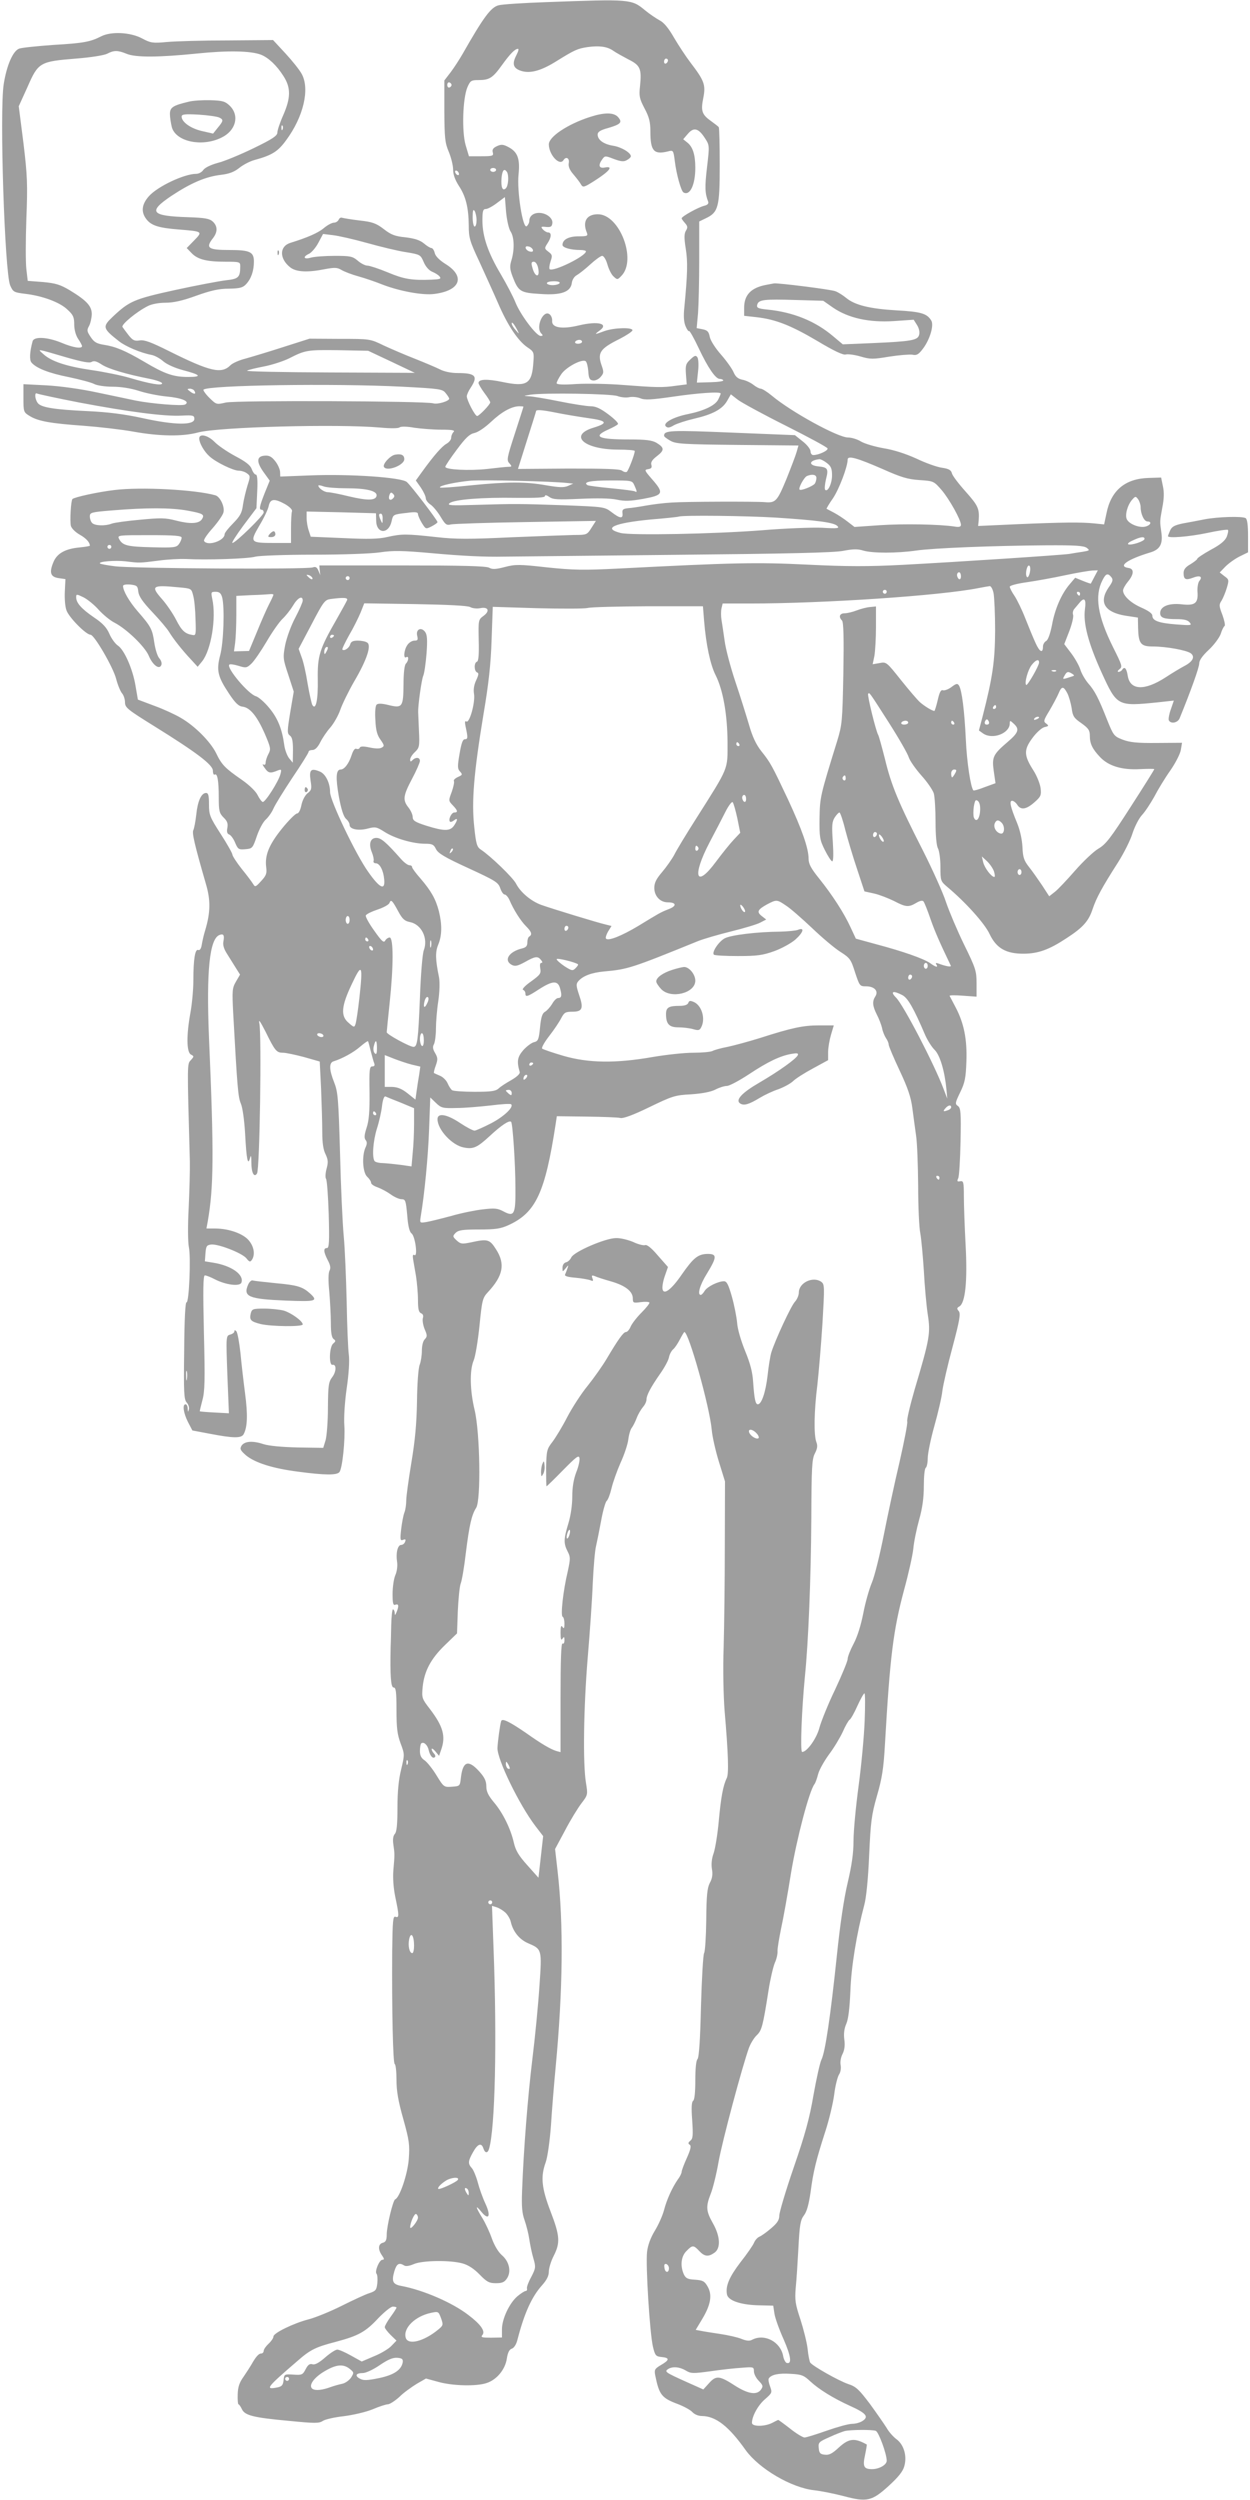 <?xml version="1.0" standalone="no"?>
<!DOCTYPE svg PUBLIC "-//W3C//DTD SVG 20010904//EN"
 "http://www.w3.org/TR/2001/REC-SVG-20010904/DTD/svg10.dtd">
<svg version="1.0" xmlns="http://www.w3.org/2000/svg"
 width="640pt" height="1280pt" viewBox="0 0 640 1280"
 preserveAspectRatio="xMidYMid meet">
<g transform="translate(0,1280) scale(0.1,-0.1)"
fill="#9e9e9e" stroke="none">
<path d="M2795 12789 c-115 -4 -224 -11 -242 -16 -40 -10 -78 -62 -185 -250
-15 -26 -42 -68 -60 -92 l-33 -43 0 -157 c1 -138 3 -162 23 -209 12 -29 22
-70 22 -91 0 -25 10 -52 29 -82 36 -54 50 -112 51 -203 0 -63 5 -81 54 -185
29 -64 73 -160 96 -213 49 -114 102 -193 150 -226 33 -22 35 -26 31 -75 -7
-113 -32 -129 -157 -103 -81 17 -124 15 -124 -5 0 -5 13 -28 30 -51 17 -22 30
-44 30 -48 0 -11 -57 -70 -67 -70 -11 0 -53 81 -53 101 0 8 9 28 20 44 39 59
25 75 -66 75 -34 0 -69 7 -92 19 -20 10 -77 34 -127 54 -49 19 -121 50 -160
68 -70 34 -70 34 -225 34 l-155 1 -135 -43 c-74 -24 -161 -50 -193 -59 -32 -8
-66 -23 -77 -34 -46 -46 -103 -33 -314 72 -94 47 -127 59 -151 55 -26 -4 -35
0 -56 26 -14 18 -28 37 -32 43 -7 12 72 78 130 107 19 10 56 17 90 17 41 0 87
10 158 36 76 27 116 36 167 36 55 1 71 5 87 22 27 28 41 69 41 117 0 49 -20
59 -125 59 -109 0 -124 10 -85 60 25 32 25 62 -1 86 -17 15 -40 19 -127 22
-189 6 -206 27 -86 108 101 67 177 100 257 109 41 5 67 15 93 36 20 16 55 34
78 40 88 24 119 43 161 101 89 120 122 262 80 339 -11 21 -49 68 -83 105 l-64
69 -231 -2 c-128 0 -268 -4 -312 -8 -74 -7 -84 -5 -129 19 -59 31 -157 36
-208 10 -55 -28 -89 -35 -245 -44 -83 -6 -162 -14 -175 -19 -32 -12 -64 -86
-79 -182 -22 -140 5 -963 33 -1030 15 -34 19 -36 74 -43 89 -10 180 -43 219
-81 30 -27 35 -39 35 -76 0 -27 8 -56 20 -74 11 -16 20 -33 20 -37 0 -15 -46
-8 -105 17 -73 30 -141 33 -148 8 -15 -54 -17 -96 -6 -109 24 -29 90 -55 192
-75 56 -12 114 -27 129 -35 15 -8 57 -14 95 -14 41 0 93 -8 133 -21 36 -12
100 -25 142 -29 79 -7 123 -26 96 -41 -15 -9 -173 4 -253 20 -27 6 -115 24
-195 41 -88 19 -191 33 -262 37 l-118 6 0 -72 c0 -70 1 -72 32 -91 44 -27 108
-38 277 -50 79 -6 193 -19 254 -30 133 -24 252 -26 332 -4 107 28 712 44 930
25 53 -5 95 -5 101 1 7 5 37 5 75 -2 35 -5 98 -10 139 -10 57 0 71 -3 62 -12
-7 -7 -12 -20 -12 -30 0 -9 -11 -23 -24 -30 -23 -13 -64 -59 -126 -145 l-31
-43 26 -37 c14 -21 25 -45 25 -54 0 -9 11 -24 25 -33 13 -9 36 -37 51 -62 24
-40 30 -45 53 -39 14 3 187 9 384 12 l358 6 -23 -36 c-22 -35 -24 -36 -88 -36
-36 -1 -182 -6 -325 -12 -209 -10 -284 -10 -380 1 -155 17 -178 17 -250 1 -45
-11 -101 -12 -227 -6 l-167 7 -10 31 c-6 16 -11 45 -11 64 l0 34 178 -4 177
-5 1 -38 c1 -68 64 -71 79 -3 8 35 7 35 78 43 44 6 57 4 57 -6 0 -7 9 -28 20
-46 20 -32 20 -32 50 -17 17 9 30 18 30 22 0 9 -134 185 -157 205 -26 24 -292
42 -493 34 l-155 -6 -1 25 c-1 13 -12 38 -25 54 -18 23 -31 30 -54 28 -42 -3
-43 -32 -5 -85 l31 -43 -26 -64 c-27 -69 -30 -85 -15 -85 6 0 10 -6 10 -14 0
-15 -144 -156 -160 -156 -6 0 20 40 56 89 l67 89 4 86 c3 58 0 86 -7 86 -6 0
-15 12 -21 28 -7 20 -30 38 -85 67 -41 22 -89 55 -106 73 -34 34 -78 44 -78
17 0 -23 25 -67 52 -91 32 -30 122 -74 151 -74 13 0 32 -6 42 -14 17 -12 17
-16 2 -62 -8 -27 -19 -71 -23 -99 -5 -41 -15 -58 -50 -94 -24 -24 -44 -49 -44
-56 0 -34 -88 -63 -105 -35 -4 6 16 35 44 66 27 31 52 67 55 80 8 29 -17 81
-41 88 -102 29 -381 44 -518 27 -84 -10 -203 -36 -214 -46 -8 -8 -14 -113 -8
-138 4 -13 23 -32 46 -45 32 -18 51 -39 51 -56 0 -2 -24 -6 -54 -9 -73 -7
-114 -31 -132 -74 -23 -54 -16 -77 26 -83 l35 -5 -3 -62 c-2 -34 1 -78 8 -97
11 -35 100 -126 124 -126 19 -1 116 -167 131 -227 8 -31 22 -64 30 -73 8 -9
15 -30 15 -46 0 -27 13 -37 148 -121 219 -136 302 -199 302 -229 0 -14 4 -23
9 -20 14 9 21 -31 21 -117 0 -69 3 -81 25 -103 19 -18 23 -31 19 -53 -4 -20
-1 -30 10 -34 8 -3 22 -22 30 -42 14 -33 18 -36 52 -33 36 3 38 5 59 67 12 35
32 73 46 85 13 12 31 37 39 56 8 19 52 90 97 158 46 68 83 127 83 133 0 5 9 9
20 9 13 0 27 14 40 40 11 22 34 56 52 76 17 20 40 60 50 89 10 29 42 95 72
147 64 109 89 184 66 198 -8 6 -30 10 -48 10 -25 0 -35 -5 -39 -19 -5 -19 -31
-36 -40 -27 -3 2 13 35 34 73 22 37 48 90 59 116 l19 48 260 -4 c169 -3 268
-8 282 -15 12 -7 35 -9 51 -6 42 9 52 -14 18 -39 -27 -20 -27 -21 -25 -125 2
-75 -1 -107 -9 -110 -16 -5 -15 -49 1 -55 9 -3 8 -12 -5 -40 -11 -23 -15 -48
-11 -70 7 -43 -23 -151 -39 -141 -8 5 -9 -3 -4 -27 12 -55 12 -64 -4 -64 -11
0 -18 -21 -27 -74 -11 -64 -11 -77 2 -91 14 -15 13 -18 -10 -28 -15 -7 -24
-16 -21 -21 3 -5 -2 -29 -11 -55 -17 -45 -17 -46 5 -69 26 -27 28 -37 8 -37
-15 0 -32 -37 -22 -47 3 -3 12 0 21 7 20 16 19 1 -1 -28 -20 -28 -50 -28 -140
0 -60 19 -71 27 -71 45 0 12 -10 34 -22 49 -30 38 -27 60 19 147 22 41 40 83
40 91 0 19 -21 21 -38 4 -9 -9 -12 -9 -12 3 0 9 11 26 24 38 23 22 25 29 21
110 -2 47 -4 91 -4 96 -1 32 17 164 26 185 6 14 13 66 17 115 5 70 3 95 -7
109 -20 28 -49 14 -41 -19 5 -21 3 -25 -14 -25 -12 0 -28 -10 -36 -22 -18 -25
-22 -73 -6 -63 14 9 13 -18 -2 -33 -7 -7 -12 -48 -12 -106 -1 -116 -6 -123
-76 -106 -36 9 -55 9 -62 2 -6 -6 -9 -39 -6 -79 2 -51 9 -77 26 -100 20 -29
21 -33 6 -41 -10 -6 -34 -5 -62 1 -32 7 -47 6 -50 -1 -2 -6 -9 -9 -17 -6 -8 4
-17 -8 -25 -33 -14 -43 -37 -73 -56 -73 -24 0 -26 -42 -9 -139 12 -65 24 -101
36 -113 11 -9 19 -23 19 -32 0 -22 46 -31 94 -18 38 10 45 8 86 -18 52 -33
144 -60 207 -60 36 0 44 -4 55 -27 11 -22 44 -42 166 -98 139 -64 153 -73 163
-102 6 -18 16 -33 23 -33 6 0 17 -12 24 -27 22 -52 58 -108 85 -135 29 -29 33
-43 17 -53 -6 -3 -10 -17 -10 -30 0 -19 -7 -26 -27 -31 -67 -16 -96 -61 -53
-84 17 -9 30 -6 67 14 53 30 66 32 83 11 8 -10 9 -15 1 -15 -6 0 -8 -11 -5
-28 5 -26 0 -33 -47 -67 -30 -21 -48 -40 -41 -43 6 -2 12 -10 12 -18 0 -21 10
-18 70 21 70 45 97 46 108 3 10 -36 7 -48 -11 -48 -7 0 -21 -13 -30 -30 -10
-16 -26 -34 -36 -40 -14 -7 -21 -27 -26 -80 -6 -63 -10 -71 -31 -76 -13 -3
-38 -22 -55 -41 -30 -35 -34 -57 -18 -112 2 -9 -14 -24 -43 -41 -25 -14 -55
-33 -65 -43 -16 -14 -39 -17 -124 -17 -57 0 -109 4 -114 8 -6 4 -16 19 -23 35
-6 15 -24 33 -39 39 -16 7 -30 13 -31 14 -2 2 2 19 9 38 11 31 11 40 -3 64
-12 20 -14 32 -6 46 5 10 10 45 10 78 0 33 5 97 12 142 7 48 8 97 4 121 -19
93 -20 131 -4 169 19 46 20 102 3 171 -16 62 -40 104 -94 167 -24 27 -43 53
-43 58 0 6 -6 10 -14 10 -8 0 -27 14 -43 32 -76 86 -102 108 -126 108 -31 0
-41 -31 -23 -74 7 -17 11 -37 9 -43 -3 -7 2 -13 11 -13 20 0 39 -36 43 -82 6
-59 -22 -47 -81 37 -64 89 -196 366 -196 409 0 46 -22 92 -51 105 -47 20 -57
10 -49 -45 7 -43 5 -50 -16 -66 -13 -11 -26 -36 -31 -61 -5 -25 -14 -42 -22
-42 -8 0 -43 -35 -77 -77 -67 -83 -89 -137 -81 -199 4 -31 0 -42 -26 -70 -28
-31 -31 -32 -41 -15 -6 10 -32 45 -59 78 -26 33 -47 66 -47 72 0 7 -27 55 -60
106 -56 87 -60 98 -60 152 0 44 -3 58 -15 58 -24 0 -43 -41 -50 -110 -4 -36
-11 -72 -15 -80 -8 -14 6 -74 64 -275 25 -84 24 -147 -4 -240 -7 -22 -14 -54
-17 -72 -3 -20 -10 -30 -18 -27 -16 7 -25 -46 -25 -156 0 -47 -7 -121 -15
-165 -21 -115 -20 -201 2 -214 17 -9 17 -10 0 -29 -19 -20 -19 -11 -5 -517 1
-44 -2 -152 -6 -240 -5 -90 -4 -177 1 -200 11 -52 1 -286 -12 -283 -6 2 -11
-86 -12 -246 -3 -216 -1 -252 13 -267 9 -10 14 -26 11 -36 -4 -14 -5 -14 -6 5
0 12 -5 22 -11 22 -17 0 -11 -44 12 -90 l23 -44 90 -17 c120 -23 162 -24 173
-1 19 36 21 99 7 206 -8 61 -19 156 -24 210 -6 54 -15 104 -21 110 -7 7 -10 7
-10 -1 0 -6 -10 -13 -21 -16 -22 -6 -22 -7 -15 -204 l8 -199 -74 4 c-40 2 -74
5 -75 6 -1 0 5 26 13 56 13 46 14 105 8 348 -5 220 -4 292 5 292 7 0 30 -9 51
-20 56 -29 128 -38 136 -17 15 40 -50 87 -144 102 l-43 7 3 41 c3 37 6 42 29
45 36 4 157 -43 180 -70 16 -20 20 -21 29 -8 17 26 11 67 -16 99 -29 35 -103
61 -172 61 l-45 0 7 38 c30 174 32 342 6 940 -14 342 3 506 54 525 20 8 26 -1
20 -32 -4 -19 2 -39 18 -64 12 -20 33 -52 45 -72 l22 -35 -21 -36 c-19 -33
-20 -44 -14 -162 21 -382 25 -429 39 -462 9 -20 18 -86 22 -155 7 -133 14
-165 25 -125 5 19 7 13 7 -23 0 -51 14 -79 29 -55 14 21 24 706 12 768 -5 25
3 13 32 -43 48 -98 56 -107 89 -107 14 0 62 -10 107 -22 l81 -23 7 -140 c3
-77 6 -176 6 -221 0 -55 5 -91 17 -114 13 -28 14 -41 5 -74 -6 -22 -7 -45 -3
-51 5 -5 11 -88 14 -182 4 -143 2 -173 -9 -173 -19 0 -18 -19 4 -62 14 -26 16
-41 9 -54 -6 -11 -7 -51 -1 -108 4 -50 8 -122 8 -161 0 -48 4 -73 14 -81 12
-8 11 -12 -2 -23 -20 -16 -23 -112 -4 -109 21 5 21 -34 -1 -63 -19 -25 -21
-43 -22 -156 0 -70 -6 -146 -12 -167 l-12 -39 -130 2 c-83 2 -147 8 -176 17
-57 19 -98 15 -113 -9 -9 -16 -5 -23 23 -48 46 -38 135 -67 267 -84 135 -18
199 -19 212 -2 15 19 30 164 25 239 -3 38 2 119 12 189 11 75 15 141 11 173
-4 28 -9 150 -11 271 -3 121 -9 272 -15 335 -6 63 -15 255 -19 425 -8 281 -11
315 -30 363 -26 65 -27 101 -3 108 45 14 103 46 136 75 20 17 38 30 40 28 2
-2 8 -25 14 -50 7 -26 14 -54 18 -63 4 -11 1 -16 -10 -16 -14 0 -16 -17 -14
-132 1 -99 -3 -146 -15 -182 -12 -37 -13 -53 -5 -63 8 -10 8 -20 -1 -39 -19
-43 -14 -128 9 -149 11 -10 20 -24 20 -31 0 -7 15 -17 33 -23 19 -7 49 -23 67
-36 19 -14 44 -25 56 -25 20 0 22 -7 29 -82 4 -56 12 -86 22 -93 19 -14 33
-122 15 -111 -8 5 -10 -2 -7 -21 3 -15 9 -55 15 -87 5 -33 10 -88 10 -122 0
-47 4 -63 16 -68 10 -4 13 -13 9 -25 -3 -11 1 -36 9 -56 14 -32 14 -38 1 -52
-9 -8 -15 -33 -15 -58 0 -24 -5 -56 -11 -72 -7 -16 -13 -97 -14 -188 -2 -117
-10 -201 -29 -315 -14 -85 -26 -171 -26 -192 0 -20 -4 -48 -9 -61 -6 -14 -13
-53 -17 -86 -6 -54 -5 -61 10 -55 12 5 15 2 10 -10 -3 -9 -12 -16 -20 -16 -18
0 -28 -42 -21 -86 3 -20 0 -49 -9 -69 -8 -19 -14 -62 -14 -96 0 -50 3 -60 15
-55 17 6 18 -8 5 -39 -7 -17 -9 -17 -9 -2 -1 9 -5 17 -9 17 -4 0 -8 -37 -9
-82 -1 -46 -2 -96 -3 -113 -3 -143 1 -205 15 -205 12 0 15 -20 15 -115 0 -92
4 -125 21 -171 21 -56 21 -57 3 -133 -13 -52 -19 -114 -19 -196 0 -86 -4 -124
-13 -134 -9 -10 -12 -28 -8 -55 7 -48 7 -52 0 -132 -3 -37 0 -89 10 -137 20
-95 20 -108 1 -101 -13 5 -15 -19 -17 -177 -2 -303 4 -574 13 -577 5 -2 9 -38
9 -81 0 -58 9 -109 35 -201 31 -111 33 -132 28 -204 -6 -77 -46 -197 -70 -207
-11 -5 -43 -137 -43 -180 0 -28 -5 -38 -20 -42 -24 -6 -26 -34 -4 -65 12 -17
12 -22 2 -22 -16 0 -41 -61 -30 -72 4 -4 6 -25 4 -47 -4 -36 -8 -41 -41 -52
-20 -6 -84 -36 -142 -65 -58 -29 -134 -60 -169 -69 -77 -20 -180 -70 -180 -88
0 -8 -11 -24 -25 -37 -14 -13 -25 -29 -25 -37 0 -7 -6 -13 -13 -13 -13 0 -28
-18 -50 -57 -7 -12 -25 -40 -40 -62 -21 -29 -29 -52 -30 -90 -1 -28 1 -51 4
-51 3 0 11 -11 17 -24 15 -33 57 -44 243 -61 131 -13 153 -13 172 0 12 8 61
19 107 24 47 6 113 21 147 35 35 15 70 26 79 26 9 0 36 17 59 38 22 22 63 51
89 67 l47 27 62 -17 c74 -21 197 -24 249 -6 52 17 95 70 103 125 5 32 13 47
26 51 11 4 23 22 29 48 35 135 73 218 125 276 24 27 35 48 35 70 0 17 11 54
25 81 34 67 32 102 -16 227 -46 120 -52 178 -25 252 9 25 21 107 27 190 5 80
16 214 24 298 37 392 41 731 10 1002 l-13 114 51 95 c27 52 65 114 84 139 33
43 33 44 23 106 -16 98 -12 383 9 638 11 129 23 302 26 384 4 83 11 168 17
190 5 22 17 81 26 130 9 50 22 95 28 100 7 6 18 35 25 65 7 30 28 89 46 130
19 41 37 95 40 120 3 25 11 52 18 60 6 8 18 31 25 50 7 19 22 44 32 56 10 11
18 28 18 38 0 22 21 62 69 131 22 31 43 69 46 85 3 16 13 34 21 41 9 7 24 30
35 51 11 21 21 38 23 38 22 0 129 -381 140 -500 3 -36 20 -110 37 -165 l31
-100 -1 -330 c0 -181 -3 -415 -6 -520 -4 -110 -1 -247 5 -325 19 -221 22 -322
11 -344 -19 -38 -30 -100 -41 -221 -6 -66 -18 -139 -26 -163 -10 -27 -13 -56
-9 -81 5 -28 2 -49 -11 -72 -13 -26 -17 -64 -18 -189 -1 -86 -6 -162 -11 -170
-5 -8 -12 -131 -16 -273 -4 -171 -10 -262 -18 -270 -7 -7 -11 -49 -11 -108 0
-62 -4 -100 -11 -105 -8 -5 -10 -35 -5 -99 5 -77 4 -95 -9 -105 -12 -10 -13
-15 -4 -21 9 -5 6 -22 -14 -67 -15 -33 -27 -65 -27 -72 0 -6 -8 -24 -19 -38
-29 -42 -57 -103 -71 -157 -7 -27 -28 -75 -47 -106 -22 -36 -36 -74 -40 -108
-8 -67 14 -419 30 -486 11 -46 15 -50 45 -53 41 -4 41 -15 -4 -41 -32 -19 -35
-24 -29 -54 20 -99 33 -115 116 -146 31 -12 64 -30 74 -41 11 -12 31 -20 49
-20 71 -1 137 -52 224 -175 69 -95 233 -192 350 -205 37 -4 105 -18 151 -30
120 -32 145 -26 231 52 49 45 73 74 80 101 15 52 -2 111 -41 139 -16 12 -39
38 -50 58 -12 19 -50 74 -85 122 -56 74 -71 89 -112 102 -49 17 -182 92 -194
110 -3 5 -10 37 -13 70 -4 34 -21 101 -37 151 -26 78 -29 98 -24 160 4 38 10
132 14 207 6 116 10 141 28 165 15 19 25 57 34 118 14 107 28 164 75 310 20
61 40 146 46 190 5 44 17 90 24 102 9 13 12 33 9 50 -3 16 1 40 10 57 10 20
13 44 9 73 -4 29 -1 56 10 81 11 25 17 80 21 167 4 125 32 294 71 441 10 36
20 133 25 254 8 174 12 207 40 305 26 90 34 139 41 265 26 450 42 581 98 790
22 80 43 174 47 209 3 36 17 103 30 150 17 60 24 113 24 173 0 48 4 90 10 93
5 3 10 25 10 49 0 23 15 98 34 165 19 68 38 149 41 180 4 31 27 132 52 224 37
139 42 171 32 184 -11 12 -10 17 3 24 30 17 42 127 32 313 -5 94 -9 207 -9
251 0 73 -2 80 -19 77 -15 -3 -17 0 -10 15 5 10 10 94 12 188 3 149 1 171 -13
182 -16 11 -15 16 11 70 24 49 29 73 32 158 4 113 -12 196 -56 279 -15 28 -28
54 -30 57 -1 4 29 4 68 1 l70 -5 0 68 c0 63 -4 77 -64 199 -35 72 -76 169 -92
216 -15 47 -69 167 -119 266 -125 245 -162 334 -194 468 -16 62 -31 118 -35
124 -11 18 -57 204 -51 210 7 7 3 13 106 -148 51 -80 97 -160 102 -178 6 -18
35 -59 64 -92 30 -33 58 -74 64 -92 5 -18 9 -84 9 -146 0 -71 5 -122 12 -135
7 -12 13 -55 13 -95 0 -72 1 -74 35 -103 92 -77 192 -187 217 -242 35 -73 85
-101 177 -100 73 1 128 21 216 79 85 55 114 88 134 149 19 57 48 111 130 239
31 49 65 117 75 151 11 33 32 75 48 92 16 17 44 60 63 94 18 35 55 96 82 134
27 39 51 86 54 106 l6 36 -128 -1 c-102 -1 -139 3 -176 17 -44 17 -47 21 -79
100 -44 112 -64 151 -98 189 -15 18 -34 50 -40 71 -7 21 -28 58 -47 83 l-35
46 26 67 c14 37 23 75 19 84 -3 9 0 23 8 31 7 9 19 22 26 31 24 29 34 17 27
-33 -10 -73 17 -175 85 -325 79 -173 81 -174 288 -153 l82 9 -15 -44 c-9 -24
-13 -49 -11 -56 9 -21 46 -15 56 10 58 142 100 260 100 280 0 16 16 39 49 70
27 25 54 62 61 81 6 20 15 38 20 41 4 3 -1 28 -11 56 -18 46 -18 54 -5 73 8
13 20 42 27 65 12 41 12 44 -12 61 l-24 19 29 30 c17 17 49 40 73 52 l43 21 0
83 c0 56 -4 86 -12 92 -18 11 -143 7 -211 -6 -31 -6 -81 -16 -111 -21 -42 -9
-56 -16 -65 -36 -6 -14 -11 -27 -11 -29 0 -12 109 -3 200 16 55 12 103 19 107
16 3 -4 0 -19 -6 -35 -9 -21 -33 -41 -82 -67 -38 -21 -69 -42 -69 -46 0 -4
-16 -16 -35 -28 -25 -14 -35 -27 -35 -45 0 -33 11 -38 48 -24 35 14 51 6 33
-16 -7 -8 -11 -33 -10 -54 5 -61 -12 -74 -82 -66 -65 7 -109 -11 -109 -45 0
-24 19 -31 85 -31 37 0 57 -5 66 -17 13 -15 8 -16 -69 -10 -90 7 -122 19 -122
45 0 11 -20 25 -56 41 -55 24 -94 61 -94 88 0 8 11 28 25 45 31 37 33 66 3 70
-57 8 -6 44 110 79 51 15 67 43 58 104 -8 58 -8 54 5 126 9 45 10 79 3 110
l-9 44 -63 -2 c-121 -3 -194 -64 -217 -182 l-12 -56 -49 5 c-67 7 -164 6 -397
-4 l-199 -9 3 29 c4 60 -3 75 -66 146 -36 40 -68 82 -71 94 -4 17 -16 24 -50
29 -25 3 -84 24 -132 47 -55 25 -117 45 -168 53 -45 8 -96 23 -115 34 -19 12
-49 21 -67 21 -52 0 -291 131 -390 214 -24 20 -50 36 -57 36 -7 0 -24 9 -38
20 -14 11 -39 23 -57 26 -22 5 -34 15 -44 38 -7 17 -36 58 -64 90 -30 34 -54
72 -58 91 -5 27 -12 34 -36 39 l-31 6 7 77 c3 42 6 165 6 273 l0 196 35 17
c63 30 70 58 70 270 0 104 -2 192 -5 196 -3 4 -20 17 -38 30 -48 34 -55 52
-41 120 13 67 5 88 -66 181 -23 30 -61 88 -84 127 -28 49 -52 78 -74 89 -18
10 -51 32 -74 51 -70 58 -73 58 -508 42z m345 -249 c14 -10 49 -29 77 -44 61
-30 69 -48 60 -136 -6 -52 -3 -65 23 -115 24 -45 30 -70 30 -119 0 -100 18
-119 91 -101 26 7 27 5 34 -50 8 -67 32 -152 44 -160 33 -20 61 38 61 126 0
67 -13 108 -42 130 l-20 16 24 28 c30 35 54 29 87 -22 24 -37 24 -38 11 -149
-12 -101 -11 -134 6 -177 3 -10 -4 -17 -22 -21 -30 -8 -114 -54 -114 -64 0 -3
8 -14 17 -24 14 -16 15 -23 5 -39 -9 -15 -10 -36 -1 -92 11 -67 9 -131 -7
-299 -5 -45 -3 -77 6 -98 7 -17 15 -28 18 -25 3 3 25 -36 49 -87 48 -102 87
-158 108 -158 8 0 16 -3 18 -7 3 -5 -26 -9 -65 -10 l-70 -2 6 57 c4 32 2 64
-3 72 -8 12 -14 11 -36 -10 -24 -22 -26 -31 -23 -76 l4 -52 -55 -7 c-69 -10
-101 -9 -271 4 -74 6 -181 8 -237 5 -70 -5 -103 -3 -103 4 0 6 10 26 23 45 23
36 105 80 125 68 6 -3 12 -27 14 -51 2 -37 7 -46 24 -48 11 -2 29 6 39 18 16
18 17 25 7 54 -25 69 -12 90 91 141 33 17 62 36 65 43 5 17 -92 15 -143 -3
-51 -19 -54 -19 -27 1 52 36 -3 52 -104 28 -87 -21 -140 -12 -137 23 1 12 -4
26 -12 33 -33 28 -75 -66 -43 -98 9 -9 8 -12 -4 -12 -22 0 -104 109 -129 172
-11 28 -45 93 -75 144 -65 109 -94 193 -94 275 0 49 3 59 18 59 9 0 35 14 57
31 l40 30 6 -75 c4 -43 14 -87 23 -101 19 -28 21 -92 5 -146 -10 -32 -9 -46 5
-84 30 -78 40 -84 141 -90 108 -8 158 10 163 58 2 15 13 32 25 38 12 7 43 31
69 55 26 24 54 44 61 44 8 0 20 -19 27 -44 7 -25 21 -53 32 -62 18 -17 20 -17
39 3 81 81 -8 316 -120 316 -58 0 -80 -38 -56 -95 6 -16 1 -18 -43 -18 -51 0
-82 -17 -82 -44 0 -14 42 -26 91 -26 16 0 29 -3 29 -7 -1 -25 -169 -107 -186
-91 -3 4 -1 22 5 40 10 29 9 34 -11 49 -21 16 -21 18 -5 43 21 31 22 56 3 56
-7 0 -19 7 -27 16 -11 13 -9 15 17 12 23 -2 30 1 32 19 4 26 -31 53 -68 53
-30 0 -50 -17 -50 -41 0 -9 -6 -21 -13 -27 -20 -17 -51 180 -42 265 8 79 -4
114 -50 139 -28 15 -38 16 -60 6 -20 -9 -26 -18 -22 -32 5 -18 0 -20 -59 -20
l-63 0 -17 57 c-20 70 -15 238 9 296 15 34 19 37 57 37 56 0 73 11 121 78 42
58 66 82 81 82 5 0 2 -13 -7 -30 -23 -44 -19 -66 15 -80 47 -19 103 -6 183 43
101 63 114 68 166 76 59 8 100 3 131 -19z m-2493 -15 c46 -20 166 -19 363 1
156 16 273 14 326 -6 38 -15 80 -54 115 -109 39 -60 38 -112 -1 -201 -17 -38
-30 -78 -30 -89 0 -16 -25 -33 -122 -80 -68 -33 -150 -67 -183 -75 -36 -10
-65 -24 -74 -36 -7 -11 -23 -20 -36 -20 -62 0 -199 -65 -243 -115 -37 -42 -41
-81 -12 -118 25 -32 63 -44 165 -52 123 -10 124 -10 79 -56 l-38 -39 24 -25
c31 -33 77 -45 173 -45 73 0 77 -1 77 -22 0 -58 -8 -66 -73 -73 -34 -4 -151
-26 -261 -50 -210 -46 -234 -57 -318 -136 -55 -52 -53 -60 31 -126 34 -27 112
-60 166 -70 17 -3 44 -18 61 -33 19 -16 59 -34 100 -45 92 -24 101 -35 27 -35
-75 0 -119 15 -225 78 -97 57 -147 78 -208 87 -36 6 -49 14 -66 40 -19 28 -20
35 -8 56 7 13 13 40 14 60 0 42 -26 70 -113 123 -49 29 -72 36 -137 42 l-78 6
-7 60 c-4 32 -4 148 0 258 7 176 5 222 -15 388 l-24 188 45 99 c55 126 63 130
248 145 77 6 145 17 160 25 34 18 54 18 98 0z m2773 -34 c0 -6 -4 -13 -10 -16
-5 -3 -10 1 -10 9 0 9 5 16 10 16 6 0 10 -4 10 -9z m-1108 -126 c0 -5 -5 -11
-11 -13 -6 -2 -11 4 -11 13 0 9 5 15 11 13 6 -2 11 -8 11 -13z m-865 -227 c-3
-8 -6 -5 -6 6 -1 11 2 17 5 13 3 -3 4 -12 1 -19z m1093 -208 c0 -5 -7 -10 -15
-10 -8 0 -15 5 -15 10 0 6 7 10 15 10 8 0 15 -4 15 -10z m-190 -21 c0 -6 -4
-7 -10 -4 -5 3 -10 11 -10 16 0 6 5 7 10 4 6 -3 10 -11 10 -16z m246 10 c10
-18 7 -70 -6 -83 -17 -17 -26 6 -22 54 4 40 14 50 28 29z m-156 -246 c0 -18
-4 -33 -10 -33 -5 0 -10 21 -10 48 0 34 3 43 10 32 5 -8 10 -30 10 -47z m288
-151 c3 -9 -2 -13 -14 -10 -9 1 -19 9 -22 16 -3 9 2 13 14 10 9 -1 19 -9 22
-16z m27 -93 c12 -54 -17 -51 -30 4 -6 20 -4 27 8 27 9 0 18 -13 22 -31z m110
-79 c-3 -5 -19 -10 -36 -10 -16 0 -29 5 -29 10 0 6 16 10 36 10 21 0 33 -4 29
-10z m-214 -245 c8 -16 6 -15 -10 4 -12 13 -21 28 -21 35 0 12 14 -5 31 -39z
m329 -55 c0 -5 -9 -10 -21 -10 -11 0 -17 5 -14 10 3 6 13 10 21 10 8 0 14 -4
14 -10z m-2636 -81 c78 -22 114 -29 125 -22 12 7 25 4 51 -13 35 -23 126 -50
248 -74 34 -7 62 -17 62 -23 0 -13 -64 -2 -165 28 -44 13 -132 31 -195 40
-130 19 -208 45 -248 82 -31 28 -42 30 122 -18z m1660 -21 l120 -57 -436 2
c-240 1 -431 5 -423 9 7 5 47 14 88 22 41 8 99 27 129 42 82 42 93 43 253 41
l150 -3 119 -56z m57 -128 c192 -10 205 -12 221 -33 10 -12 18 -25 18 -28 0
-13 -61 -31 -82 -24 -41 12 -1008 16 -1062 4 -48 -11 -48 -11 -84 24 -20 20
-33 39 -30 42 23 23 666 33 1019 15z m-1066 -21 c11 -17 0 -20 -21 -4 -17 13
-17 14 -2 15 9 0 20 -5 23 -11z m-589 -60 c249 -47 437 -72 524 -67 59 3 65 1
65 -17 0 -33 -101 -32 -264 4 -96 21 -178 31 -281 36 -173 8 -241 19 -257 42
-15 20 -17 57 -3 48 6 -3 103 -24 216 -46z m2756 33 c16 -6 41 -9 58 -6 16 4
43 1 58 -5 23 -10 56 -8 168 8 129 19 244 27 244 16 0 -2 -5 -15 -12 -29 -14
-31 -72 -59 -155 -76 -76 -15 -131 -46 -114 -63 9 -9 19 -8 42 6 17 9 63 24
102 33 95 22 144 48 169 90 l20 35 36 -28 c20 -15 130 -75 246 -133 115 -58
212 -110 213 -116 4 -11 -46 -34 -73 -34 -8 0 -14 9 -14 19 0 11 -18 34 -40
51 l-40 32 -322 13 c-315 13 -348 12 -348 -16 0 -5 15 -16 33 -26 28 -16 68
-18 343 -21 l312 -3 -9 -32 c-5 -18 -29 -81 -53 -141 -47 -113 -55 -122 -111
-117 -47 4 -407 3 -475 -2 -41 -2 -102 -10 -135 -16 -33 -6 -73 -12 -90 -13
-25 -3 -30 -7 -28 -25 4 -30 -12 -29 -56 5 -36 27 -38 27 -241 35 -235 8 -253
8 -455 2 -128 -4 -147 -3 -133 9 25 19 167 30 341 27 103 -1 147 1 147 9 0 7
9 5 22 -4 19 -14 44 -15 158 -10 86 4 154 3 187 -4 42 -9 69 -8 137 4 103 19
107 29 44 101 -39 45 -40 48 -19 51 16 3 20 8 16 22 -4 13 4 26 29 45 39 30
38 43 -3 68 -23 13 -54 17 -138 17 -161 0 -191 14 -108 51 24 11 47 23 49 28
3 5 -19 27 -50 50 -40 30 -64 41 -90 41 -19 0 -91 11 -160 25 -69 14 -140 26
-157 26 -29 2 -28 2 8 8 71 11 418 5 447 -7z m-482 -54 c0 -2 -20 -64 -44
-138 -40 -123 -43 -137 -28 -152 14 -16 13 -18 -4 -18 -10 0 -59 -5 -109 -11
-91 -10 -215 -4 -215 11 0 5 26 44 59 88 46 62 66 80 90 85 19 4 54 28 85 57
54 51 104 79 144 80 12 0 22 -1 22 -2z m333 -59 c95 -13 102 -25 28 -48 -132
-39 -53 -112 121 -113 49 0 88 -3 88 -7 0 -17 -33 -102 -41 -107 -6 -3 -16 0
-24 6 -10 9 -87 11 -274 11 l-259 -2 45 143 c25 79 47 148 48 154 2 7 31 5 92
-7 48 -10 127 -23 176 -30z m1507 -261 c94 -42 128 -52 188 -56 72 -5 73 -5
113 -51 40 -47 99 -153 99 -178 0 -10 -9 -13 -32 -9 -79 12 -263 15 -383 7
l-130 -9 -35 27 c-19 15 -51 36 -70 46 -19 10 -36 19 -38 20 -1 1 13 26 33 54
32 48 75 162 75 198 0 22 47 9 180 -49z m-286 31 c21 -16 26 -29 26 -63 0 -42
-22 -87 -35 -74 -4 4 -2 28 4 54 14 54 9 61 -38 66 -54 5 -50 31 5 37 6 0 23
-8 38 -20z m-54 -76 c0 -10 -4 -23 -8 -29 -9 -13 -71 -38 -78 -31 -8 7 23 64
38 70 27 11 48 7 48 -10z m-1275 -26 l30 -3 -27 -12 c-21 -9 -45 -8 -110 3
-106 19 -197 19 -388 0 -84 -9 -155 -14 -157 -11 -9 9 81 28 157 35 66 5 413
-3 495 -12z m343 -12 c14 -31 15 -38 3 -31 -4 3 -59 10 -121 16 -62 6 -117 13
-122 16 -25 16 15 24 116 24 111 0 113 0 124 -25z m-1474 -15 c105 0 159 -14
154 -39 -5 -24 -46 -25 -143 -2 -48 12 -96 21 -107 21 -18 0 -48 21 -48 34 0
3 12 1 26 -4 14 -6 67 -10 118 -10z m238 -52 c-15 -15 -26 -4 -18 18 5 13 9
15 18 6 9 -9 9 -15 0 -24z m3828 -44 c0 -36 18 -74 35 -74 24 0 17 -19 -10
-26 -31 -8 -82 12 -95 36 -12 22 3 75 27 102 16 18 18 18 30 2 7 -10 13 -28
13 -40z m-4379 14 c23 -14 37 -28 34 -36 -3 -8 -5 -47 -5 -88 l0 -74 -87 0
c-123 0 -125 3 -75 89 23 38 45 84 48 101 8 37 29 39 85 8z m-503 -32 c82 -15
91 -20 76 -44 -15 -24 -61 -26 -134 -7 -53 14 -78 14 -183 4 -67 -6 -132 -15
-145 -20 -33 -13 -86 -11 -100 3 -7 7 -12 22 -12 34 0 20 6 22 118 31 169 14
297 14 380 -1z m1001 -43 c0 -25 -1 -26 -9 -8 -12 27 -12 35 0 35 6 0 10 -12
9 -27z m2011 7 c216 -14 300 -25 317 -43 13 -12 2 -14 -79 -9 -51 2 -189 -3
-307 -13 -245 -19 -668 -27 -723 -14 -95 24 -34 51 152 69 74 6 140 13 145 15
24 8 344 4 495 -5z m-3040 -103 c0 -7 -6 -22 -14 -33 -13 -17 -25 -19 -137
-16 -128 3 -151 9 -169 42 -10 20 -7 20 155 20 129 0 165 -3 165 -13z m4930
-6 c0 -12 -66 -34 -83 -28 -6 3 4 12 23 20 40 19 60 21 60 8z m-5290 -41 c0
-5 -4 -10 -10 -10 -5 0 -10 5 -10 10 0 6 5 10 10 10 6 0 10 -4 10 -10z m4994
-5 c17 -13 15 -14 -20 -20 -22 -3 -52 -8 -69 -11 -39 -6 -570 -41 -854 -56
-175 -9 -281 -9 -485 1 -264 13 -385 10 -970 -20 -179 -9 -230 -8 -365 6 -142
16 -162 16 -216 2 -46 -12 -64 -13 -80 -4 -14 9 -141 12 -445 12 l-425 0 2
-25 3 -25 -10 24 c-7 17 -15 21 -28 16 -25 -11 -934 -6 -1016 6 -39 5 -72 11
-74 14 -10 10 76 17 131 11 73 -9 69 -9 172 4 44 6 105 9 135 8 107 -6 321 1
358 12 21 5 150 10 296 10 148 0 295 5 342 12 67 10 115 9 261 -4 163 -15 281
-20 373 -18 19 0 404 4 855 9 600 6 837 11 884 21 48 9 72 10 101 1 47 -14
171 -14 270 0 88 13 396 25 665 27 149 1 194 -2 209 -13z m-292 -130 c-5 -18
-11 -25 -15 -18 -10 16 3 67 14 56 5 -5 5 -22 1 -38z m332 -17 c-9 -18 -18
-34 -19 -36 -1 -1 -19 5 -41 14 l-39 16 -28 -33 c-42 -49 -76 -126 -91 -210
-9 -44 -20 -76 -30 -81 -9 -5 -16 -18 -16 -28 0 -37 -17 -29 -38 18 -12 26
-35 82 -52 125 -17 44 -42 95 -55 115 -14 20 -25 42 -25 48 0 6 37 16 88 23
48 7 137 23 197 36 61 13 122 23 138 24 l28 1 -17 -32z m-684 1 c0 -11 -4 -17
-10 -14 -5 3 -10 13 -10 21 0 8 5 14 10 14 6 0 10 -9 10 -21z m-3320 -11 c0
-6 -6 -5 -15 2 -8 7 -15 14 -15 16 0 2 7 1 15 -2 8 -4 15 -11 15 -16z m4090 7
c10 -13 8 -22 -14 -53 -51 -75 -21 -126 84 -144 l66 -10 1 -53 c2 -81 14 -95
75 -95 69 0 173 -19 195 -35 23 -18 10 -43 -35 -66 -17 -9 -59 -34 -94 -57
-108 -70 -182 -67 -194 8 -6 39 -17 50 -29 30 -3 -5 -12 -10 -18 -10 -7 0 -5
6 5 14 16 12 13 20 -33 112 -79 159 -96 263 -54 344 17 34 27 37 45 15z
m-3900 -5 c0 -5 -4 -10 -10 -10 -5 0 -10 5 -10 10 0 6 5 10 10 10 6 0 10 -4
10 -10z m-1082 -69 c3 -24 21 -51 71 -104 38 -40 77 -86 87 -103 22 -36 66
-92 113 -142 l33 -36 23 28 c46 58 73 221 52 319 -7 35 -7 37 17 37 19 0 27
-7 33 -27 14 -49 8 -234 -10 -299 -20 -77 -12 -109 46 -196 31 -47 49 -64 68
-66 39 -4 75 -49 114 -137 31 -73 33 -80 19 -106 -8 -15 -14 -35 -14 -44 0
-10 -5 -13 -12 -9 -6 4 -3 -5 8 -19 18 -26 28 -28 68 -11 17 6 18 4 12 -19 -9
-37 -79 -147 -91 -143 -5 1 -17 17 -26 35 -9 19 -42 51 -79 77 -88 61 -105 78
-134 139 -30 59 -108 138 -181 180 -27 16 -87 44 -134 61 l-85 32 -12 70 c-14
86 -58 186 -91 207 -13 9 -33 36 -43 60 -14 32 -34 54 -79 84 -64 44 -91 74
-91 103 0 17 2 17 39 -1 21 -11 56 -40 77 -64 22 -24 58 -54 80 -65 62 -32
154 -121 175 -168 20 -49 55 -75 65 -49 4 9 -1 24 -10 34 -10 11 -21 47 -26
81 -10 68 -16 81 -85 160 -44 51 -75 105 -75 130 0 6 15 9 38 7 33 -4 37 -7
40 -36z m205 22 c67 -6 67 -6 76 -42 6 -20 11 -74 12 -121 3 -80 2 -85 -16
-81 -38 6 -55 22 -84 79 -16 31 -48 78 -71 104 -60 68 -52 74 83 61z m4174
-30 c4 -21 8 -108 8 -193 -1 -158 -13 -238 -64 -438 l-19 -72 21 -15 c48 -34
137 0 137 51 0 16 2 16 20 -1 31 -28 25 -46 -30 -93 -76 -65 -82 -78 -72 -150
l9 -62 -55 -20 c-30 -12 -56 -19 -58 -17 -14 14 -34 146 -39 262 -7 146 -20
251 -35 275 -8 12 -14 11 -39 -8 -16 -12 -36 -19 -44 -16 -10 3 -17 -11 -26
-51 -7 -30 -15 -55 -17 -55 -11 0 -50 24 -73 44 -13 11 -57 63 -98 114 -74 93
-75 94 -110 87 l-35 -6 9 43 c4 24 8 90 8 148 l0 105 -30 -3 c-16 -1 -47 -9
-68 -17 -20 -8 -49 -15 -62 -15 -26 0 -33 -18 -14 -37 8 -8 10 -89 7 -269 -5
-249 -6 -263 -32 -349 -87 -281 -88 -286 -90 -395 -1 -96 1 -110 27 -162 16
-32 33 -58 38 -58 6 0 7 37 3 100 -6 84 -4 103 10 125 9 14 20 25 24 25 4 0
18 -40 30 -90 13 -49 40 -140 61 -202 l37 -112 50 -11 c27 -6 72 -24 101 -38
61 -32 75 -33 114 -10 18 11 32 14 37 8 5 -6 21 -46 36 -90 23 -66 48 -122
104 -239 4 -9 -27 -3 -64 11 -12 4 -15 3 -10 -5 11 -17 -2 -15 -32 7 -34 23
-135 59 -274 96 l-106 29 -27 58 c-34 74 -93 165 -161 250 -42 52 -54 75 -54
101 0 54 -34 150 -105 303 -83 176 -90 189 -137 248 -27 34 -46 75 -63 135
-14 47 -45 147 -70 221 -25 75 -50 169 -55 210 -6 41 -13 90 -16 107 -3 18 -3
44 0 58 l6 25 138 0 c379 0 976 40 1172 79 25 5 50 9 57 10 7 1 16 -16 20 -36z
m-547 7 c0 -5 -4 -10 -10 -10 -5 0 -10 5 -10 10 0 6 5 10 10 10 6 0 10 -4 10
-10z m990 -10 c0 -5 -2 -10 -4 -10 -3 0 -8 5 -11 10 -3 6 -1 10 4 10 6 0 11
-4 11 -10z m-4130 -5 c0 -3 -10 -25 -22 -48 -12 -23 -40 -87 -62 -141 l-41
-99 -39 -1 -38 -1 6 44 c3 24 6 88 6 142 l0 98 78 4 c42 1 85 4 95 5 9 1 17 0
17 -3z m150 -30 c0 -8 -17 -47 -38 -87 -22 -41 -44 -102 -52 -141 -12 -64 -11
-71 16 -152 l28 -86 -18 -106 c-16 -98 -16 -108 -2 -119 12 -8 16 -28 16 -75
l-1 -64 -19 23 c-10 13 -22 44 -25 70 -11 81 -34 137 -78 189 -23 28 -53 54
-66 58 -39 10 -153 146 -137 162 3 4 24 1 47 -6 38 -12 43 -11 66 11 14 13 49
64 78 113 29 50 66 102 81 116 16 15 40 45 54 68 24 41 50 54 50 26z m227 2
c-3 -7 -28 -53 -56 -102 -85 -148 -96 -184 -94 -304 2 -104 -10 -161 -28 -130
-4 8 -15 57 -24 109 -8 52 -22 114 -31 136 l-15 42 66 125 c61 117 68 126 98
130 70 9 89 7 84 -6z m1828 -106 c10 -123 32 -225 59 -278 38 -76 60 -200 61
-343 0 -144 9 -123 -160 -390 -51 -80 -102 -164 -113 -187 -12 -22 -40 -62
-62 -88 -30 -35 -40 -55 -40 -81 0 -42 30 -74 69 -74 45 0 47 -19 4 -35 -43
-17 -47 -20 -157 -87 -82 -49 -151 -77 -163 -64 -4 4 1 20 10 36 l18 29 -28 7
c-37 8 -276 81 -332 101 -52 19 -106 64 -129 109 -16 31 -130 141 -180 174
-20 13 -25 29 -34 118 -14 129 -2 274 47 572 27 159 38 259 42 384 l6 169 226
-7 c124 -3 241 -3 259 1 18 5 159 8 312 9 l279 0 6 -75z m-1895 -75 c0 -3 -4
-8 -10 -11 -5 -3 -10 -1 -10 4 0 6 5 11 10 11 6 0 10 -2 10 -4z m-39 -83 c-8
-15 -10 -15 -11 -2 0 17 10 32 18 25 2 -3 -1 -13 -7 -23z m3649 -55 c0 -17
-60 -121 -66 -115 -10 10 9 78 28 102 21 27 38 33 38 13z m87 -44 c-3 -3 -12
-4 -19 -1 -8 3 -5 6 6 6 11 1 17 -2 13 -5z m83 -14 c12 -8 12 -10 -3 -14 -49
-16 -48 -16 -37 4 12 22 18 24 40 10z m-25 -100 c8 -16 18 -51 22 -76 5 -41
12 -51 50 -77 36 -26 43 -36 43 -65 0 -40 13 -67 53 -109 43 -45 111 -66 203
-61 41 2 74 2 74 0 0 -3 -54 -89 -121 -193 -102 -159 -127 -192 -165 -214 -24
-14 -78 -65 -120 -113 -42 -48 -88 -97 -104 -109 l-28 -22 -37 57 c-21 31 -51
74 -68 95 -24 31 -30 48 -32 100 -2 38 -12 85 -27 122 -34 82 -42 115 -26 115
7 0 19 -9 26 -20 18 -29 46 -25 88 12 33 29 36 36 32 72 -3 23 -19 63 -36 90
-50 78 -51 106 -7 166 21 29 48 53 62 57 23 5 24 7 10 18 -16 11 -14 17 17 68
18 31 39 70 46 87 16 38 25 38 45 0z m-365 -70 c0 -5 -5 -10 -11 -10 -5 0 -7
5 -4 10 3 6 8 10 11 10 2 0 4 -4 4 -10z m220 -54 c0 -2 -7 -7 -16 -10 -8 -3
-12 -2 -9 4 6 10 25 14 25 6z m-261 -35 c-15 -5 -22 6 -14 19 6 9 10 9 16 -1
5 -8 4 -15 -2 -18z m-409 9 c0 -5 -9 -10 -21 -10 -11 0 -17 5 -14 10 3 6 13
10 21 10 8 0 14 -4 14 -10z m235 0 c3 -5 1 -10 -4 -10 -6 0 -11 5 -11 10 0 6
2 10 4 10 3 0 8 -4 11 -10z m-1100 -110 c3 -5 1 -10 -4 -10 -6 0 -11 5 -11 10
0 6 2 10 4 10 3 0 8 -4 11 -10z m1105 -150 c-6 -11 -13 -20 -15 -20 -3 0 -5 9
-5 20 0 11 7 20 15 20 13 0 14 -4 5 -20z m-560 -26 c0 -8 -5 -12 -10 -9 -6 4
-8 11 -5 16 9 14 15 11 15 -7z m-510 -105 c0 -11 -4 -17 -10 -14 -5 3 -10 13
-10 21 0 8 5 14 10 14 6 0 10 -9 10 -21z m1198 -62 c-3 -42 -21 -60 -32 -32
-3 9 -3 34 0 56 6 32 9 37 21 28 9 -8 13 -27 11 -52z m-1243 -36 l15 -75 -33
-35 c-19 -20 -60 -71 -92 -114 -102 -138 -123 -75 -33 98 29 55 66 126 82 158
16 32 33 54 37 50 5 -5 15 -42 24 -82z m1353 -23 c19 -19 15 -60 -4 -56 -23 4
-39 32 -31 52 8 19 19 20 35 4z m-638 -57 c0 -6 -4 -13 -10 -16 -5 -3 -10 1
-10 9 0 9 5 16 10 16 6 0 10 -4 10 -9z m34 -40 c-6 -6 -24 19 -24 34 1 6 7 1
15 -9 8 -11 12 -22 9 -25z m-949 -30 c3 -5 1 -12 -5 -16 -5 -3 -10 1 -10 9 0
18 6 21 15 7z m-1264 -24 c-10 -9 -11 -8 -5 6 3 10 9 15 12 12 3 -3 0 -11 -7
-18z m2778 -98 c5 -16 6 -29 2 -29 -15 0 -50 46 -57 75 l-7 30 26 -24 c14 -13
30 -36 36 -52z m141 -4 c0 -8 -4 -15 -10 -15 -5 0 -10 7 -10 15 0 8 5 15 10
15 6 0 10 -7 10 -15z m-3190 -203 c20 -37 32 -48 59 -53 59 -12 94 -83 71
-144 -7 -17 -16 -127 -20 -245 -9 -217 -13 -250 -33 -250 -19 0 -137 64 -137
75 0 5 7 73 15 150 20 187 20 335 0 335 -7 0 -18 -7 -23 -16 -7 -13 -18 -3
-56 51 -26 36 -46 72 -43 78 3 7 30 20 60 30 30 10 58 25 61 34 8 20 14 14 46
-45z m1985 31 c22 -14 81 -66 132 -114 50 -48 115 -103 145 -122 50 -32 55
-39 76 -106 23 -69 24 -71 56 -71 43 0 65 -24 48 -51 -17 -26 -15 -49 7 -93
11 -21 23 -52 27 -69 3 -18 13 -41 20 -52 8 -11 14 -26 14 -33 0 -8 25 -67 56
-133 42 -89 58 -137 65 -191 5 -40 14 -103 19 -140 6 -37 10 -154 11 -260 0
-106 5 -215 11 -243 5 -27 13 -113 18 -190 4 -77 13 -178 20 -224 15 -96 11
-123 -67 -385 -24 -83 -41 -156 -38 -164 3 -8 -15 -100 -39 -206 -25 -105 -61
-274 -81 -375 -20 -101 -47 -211 -61 -244 -14 -33 -34 -104 -44 -157 -12 -61
-30 -119 -49 -155 -17 -32 -31 -67 -31 -79 0 -11 -29 -81 -64 -156 -36 -74
-71 -162 -80 -194 -14 -56 -64 -126 -89 -126 -11 0 -2 219 14 385 18 176 31
501 33 810 1 261 3 304 18 333 13 25 15 40 8 58 -14 36 -12 161 5 294 7 64 19
205 26 314 11 190 11 200 -6 213 -42 30 -115 -4 -115 -55 0 -14 -9 -35 -20
-47 -20 -21 -102 -198 -121 -260 -5 -16 -14 -70 -19 -118 -10 -86 -31 -147
-50 -147 -12 0 -18 27 -24 115 -3 50 -15 95 -41 158 -21 52 -39 112 -41 145
-3 31 -15 92 -27 134 -17 60 -26 78 -40 78 -30 0 -85 -27 -99 -49 -7 -12 -16
-21 -20 -21 -19 0 -5 51 32 110 51 84 52 100 3 100 -49 -1 -72 -19 -132 -105
-54 -79 -94 -108 -99 -74 -2 11 3 41 12 66 l16 46 -52 59 c-32 38 -56 57 -65
53 -8 -3 -36 4 -61 16 -26 11 -66 21 -88 20 -54 0 -216 -70 -229 -99 -5 -11
-17 -23 -27 -25 -11 -3 -18 -14 -18 -28 0 -22 0 -22 16 -3 15 19 16 19 9 -1
-4 -11 -9 -25 -12 -31 -3 -8 16 -13 54 -16 32 -3 66 -9 76 -13 14 -6 16 -4 10
11 -5 14 -3 16 13 10 10 -5 48 -17 83 -27 73 -21 111 -51 111 -87 0 -23 3 -24
40 -19 22 3 42 2 45 -2 2 -4 -16 -27 -40 -51 -24 -24 -49 -56 -56 -72 -6 -15
-17 -28 -24 -28 -13 0 -39 -36 -100 -139 -21 -35 -64 -96 -96 -136 -33 -40
-80 -113 -105 -161 -25 -49 -60 -106 -76 -127 -28 -36 -30 -44 -32 -133 0 -52
1 -94 2 -94 2 0 40 37 85 83 68 69 81 79 84 61 2 -11 -5 -44 -17 -73 -13 -35
-20 -75 -20 -124 0 -43 -8 -98 -20 -137 -24 -79 -25 -102 -4 -143 15 -29 15
-37 1 -102 -24 -100 -38 -229 -26 -233 5 -2 9 -18 9 -35 0 -24 -3 -28 -10 -17
-7 11 -10 3 -10 -30 0 -33 3 -41 10 -30 8 12 10 10 10 -8 0 -13 -4 -20 -10
-17 -7 4 -10 -90 -10 -275 l0 -281 -22 6 c-29 9 -77 37 -153 91 -86 59 -124
78 -129 62 -6 -18 -18 -108 -19 -138 -1 -59 110 -288 194 -399 l40 -52 -12
-106 -12 -107 -58 65 c-44 49 -59 75 -68 114 -16 71 -56 153 -102 207 -29 35
-39 55 -39 82 0 27 -9 46 -36 76 -56 62 -84 53 -94 -30 -5 -45 -5 -45 -46 -48
-41 -3 -42 -2 -79 58 -20 33 -48 68 -61 77 -17 11 -24 25 -24 47 0 18 3 35 6
39 12 12 33 -6 39 -34 7 -30 22 -46 32 -35 4 4 1 12 -5 18 -7 7 -12 17 -12 23
1 5 9 0 19 -12 l19 -23 11 32 c24 68 10 119 -58 208 -41 53 -42 57 -37 112 8
81 41 144 113 214 l63 61 4 114 c3 63 9 127 15 142 6 15 18 85 26 155 18 145
30 196 53 232 25 39 20 384 -8 501 -24 100 -26 203 -5 253 9 21 22 101 30 178
13 132 16 143 43 172 78 84 90 144 42 219 -33 52 -43 55 -129 36 -45 -9 -52
-9 -73 10 -21 20 -21 22 -5 39 15 14 36 17 120 17 85 0 111 4 152 23 139 64
186 166 240 517 l6 40 152 -2 c83 -1 162 -4 173 -7 14 -4 66 15 148 55 118 57
132 62 214 66 56 4 100 12 124 24 21 11 47 19 60 19 12 0 63 27 113 60 98 65
160 94 217 104 29 5 36 4 33 -6 -8 -19 -96 -82 -197 -141 -90 -52 -125 -90
-98 -107 19 -12 44 -5 100 29 25 15 67 35 95 44 27 10 61 28 75 41 14 14 60
43 103 66 l77 42 0 41 c0 23 7 63 15 90 l14 47 -76 0 c-81 0 -138 -12 -303
-65 -58 -18 -132 -38 -165 -45 -33 -6 -68 -16 -77 -21 -10 -5 -54 -9 -99 -9
-45 0 -138 -10 -208 -22 -189 -33 -328 -31 -456 6 -55 16 -104 33 -109 37 -5
4 12 34 37 66 25 32 52 73 61 91 15 28 21 32 57 32 51 0 58 17 34 86 -15 45
-16 56 -5 69 23 28 68 45 132 51 123 11 141 17 483 156 28 11 103 33 168 49
65 16 132 36 149 45 l31 16 -23 18 c-27 21 -21 33 28 60 48 25 50 25 97 -7z
m-211 -32 c-6 -6 -24 19 -24 34 1 6 7 1 15 -9 8 -11 12 -22 9 -25z m-2024 -41
c0 -11 -4 -20 -10 -20 -5 0 -10 9 -10 20 0 11 5 20 10 20 6 0 10 -9 10 -20z
m1120 -39 c0 -6 -4 -13 -10 -16 -5 -3 -10 1 -10 9 0 9 5 16 10 16 6 0 10 -4
10 -9z m-1025 -61 c3 -5 1 -10 -4 -10 -6 0 -11 5 -11 10 0 6 2 10 4 10 3 0 8
-4 11 -10z m322 -37 c-3 -10 -5 -4 -5 12 0 17 2 24 5 18 2 -7 2 -21 0 -30z
m-297 -14 c0 -6 -4 -7 -10 -4 -5 3 -10 11 -10 16 0 6 5 7 10 4 6 -3 10 -11 10
-16z m1049 -76 c3 -2 -3 -11 -12 -20 -15 -15 -19 -14 -57 10 -22 15 -40 31
-40 36 0 8 94 -15 109 -26z m1791 -8 c0 -8 -4 -15 -10 -15 -5 0 -10 7 -10 15
0 8 5 15 10 15 6 0 10 -7 10 -15z m-2910 -165 c-7 -63 -16 -123 -20 -134 -6
-17 -8 -17 -35 7 -42 35 -38 85 17 200 51 109 57 99 38 -73z m2830 111 c0 -6
-4 -13 -10 -16 -5 -3 -10 1 -10 9 0 9 5 16 10 16 6 0 10 -4 10 -9z m-50 -96
c28 -15 57 -64 118 -207 12 -26 33 -60 48 -74 27 -28 51 -108 60 -204 l4 -45
-19 50 c-48 127 -205 429 -243 467 -32 32 -16 38 32 13z m-2432 -40 c-14 -31
-23 -25 -14 10 4 14 11 23 16 20 6 -3 5 -16 -2 -30z m-533 -165 c3 -5 -1 -10
-9 -10 -8 0 -18 5 -21 10 -3 6 1 10 9 10 8 0 18 -4 21 -10z m515 -26 c0 -21
-4 -33 -10 -29 -5 3 -10 19 -10 36 0 16 5 29 10 29 6 0 10 -16 10 -36z m-240
-41 c0 -27 -3 -34 -11 -26 -7 7 -9 23 -5 37 9 37 16 32 16 -11z m179 -84 l43
-10 -6 -42 c-4 -23 -10 -61 -13 -84 l-6 -43 -40 32 c-29 23 -51 32 -79 33
l-38 0 0 82 0 81 48 -19 c26 -10 67 -24 91 -30z m621 7 c0 -3 -4 -8 -10 -11
-5 -3 -10 -1 -10 4 0 6 5 11 10 11 6 0 10 -2 10 -4z m-38 -78 c-7 -7 -12 -8
-12 -2 0 14 12 26 19 19 2 -3 -1 -11 -7 -17z m-72 -74 c0 -14 -3 -14 -15 -4
-8 7 -15 14 -15 16 0 2 7 4 15 4 8 0 15 -7 15 -16z m-567 -50 l67 -28 0 -80
c0 -45 -3 -112 -7 -149 l-6 -69 -56 8 c-31 4 -72 8 -91 9 -19 0 -38 5 -42 10
-14 19 -8 103 12 167 11 34 23 87 26 116 4 33 11 51 18 48 6 -3 41 -17 79 -32z
m285 -27 c41 0 120 7 174 13 55 7 102 10 105 6 15 -14 -37 -63 -102 -97 -39
-20 -77 -37 -85 -38 -8 0 -41 17 -74 39 -67 45 -116 54 -116 20 0 -54 75 -134
134 -145 49 -10 69 -1 134 59 59 55 100 82 109 72 8 -8 22 -215 22 -342 1
-132 -6 -146 -62 -116 -30 16 -46 17 -105 10 -38 -4 -111 -19 -163 -34 -52
-14 -109 -28 -127 -31 -33 -5 -33 -5 -28 28 19 111 38 306 43 447 l6 163 29
-28 c27 -26 35 -28 106 -26z m2532 4 c0 -5 -7 -12 -16 -15 -24 -9 -28 -7 -14
9 14 17 30 20 30 6z m-2945 -31 c3 -5 1 -10 -4 -10 -6 0 -11 5 -11 10 0 6 2
10 4 10 3 0 8 -4 11 -10z m2885 -330 c0 -5 -2 -10 -4 -10 -3 0 -8 5 -11 10 -3
6 -1 10 4 10 6 0 11 -4 11 -10z m-3853 -1032 c-2 -13 -4 -5 -4 17 -1 22 1 32
4 23 2 -10 2 -28 0 -40z m2916 -276 c10 -10 14 -21 11 -25 -9 -9 -40 9 -48 28
-8 21 17 19 37 -3z m-958 -522 c-4 -12 -9 -19 -12 -17 -3 3 -2 15 2 27 4 12 9
19 12 17 3 -3 2 -15 -2 -27z m1512 -952 c-3 -79 -17 -228 -31 -332 -14 -104
-26 -230 -26 -280 0 -65 -9 -126 -30 -216 -19 -79 -39 -215 -55 -370 -33 -315
-60 -497 -79 -535 -8 -16 -26 -98 -41 -182 -20 -118 -43 -202 -101 -370 -41
-119 -74 -230 -74 -247 0 -22 -10 -38 -42 -65 -23 -20 -50 -39 -60 -43 -10 -4
-22 -18 -27 -30 -5 -13 -36 -58 -70 -101 -57 -75 -77 -121 -69 -164 5 -31 67
-53 156 -56 l81 -2 6 -40 c3 -22 24 -81 47 -132 38 -87 44 -130 15 -121 -6 3
-14 18 -17 34 -13 74 -96 118 -160 84 -13 -7 -29 -5 -54 5 -19 8 -68 19 -108
25 -40 6 -85 13 -99 16 l-27 5 33 55 c44 73 53 124 28 167 -16 28 -25 32 -65
35 -37 2 -47 7 -57 28 -19 43 -14 92 14 119 30 31 36 31 65 0 27 -29 47 -31
78 -9 33 23 30 84 -8 151 -35 62 -37 85 -11 151 11 27 29 100 40 163 19 107
122 491 156 585 9 23 26 51 40 64 25 24 31 45 60 230 9 58 24 121 32 140 9 19
15 46 14 60 -1 13 8 65 18 115 11 49 34 178 51 285 29 175 93 420 120 455 5 6
13 29 19 52 6 23 32 68 56 101 25 33 56 85 70 115 13 30 29 58 35 62 6 3 24
35 40 71 16 35 32 64 36 64 4 0 4 -64 1 -142z m-2340 -220 c-3 -8 -6 -5 -6 6
-1 11 2 17 5 13 3 -3 4 -12 1 -19z m523 -21 c0 -5 -4 -5 -10 -2 -5 3 -10 14
-10 23 0 15 2 15 10 2 5 -8 10 -19 10 -23z m-90 -687 c0 -5 -4 -10 -10 -10 -5
0 -10 5 -10 10 0 6 5 10 10 10 6 0 10 -4 10 -10z m67 -52 c12 -11 25 -33 28
-47 11 -50 44 -91 88 -110 72 -31 72 -30 59 -219 -6 -92 -22 -259 -36 -372
-24 -198 -45 -463 -53 -678 -3 -80 0 -114 13 -150 9 -26 20 -69 24 -97 4 -27
13 -72 21 -98 13 -45 12 -50 -11 -95 -14 -25 -24 -52 -22 -59 2 -7 -1 -13 -7
-13 -5 0 -24 -12 -42 -27 -41 -35 -79 -116 -79 -169 l0 -42 -56 -1 c-47 0 -54
2 -44 14 16 19 -8 54 -73 103 -82 63 -230 127 -342 148 -44 8 -51 23 -36 75
12 39 24 46 50 30 8 -6 27 -3 50 7 44 19 187 21 250 3 29 -8 59 -28 87 -57 37
-38 49 -44 83 -44 32 0 44 5 57 25 23 35 11 87 -27 119 -18 16 -37 48 -50 83
-11 32 -33 80 -49 106 -36 58 -38 73 -5 32 38 -46 50 -21 20 43 -14 30 -31 78
-39 109 -8 30 -22 63 -30 72 -21 23 -20 36 6 82 24 43 43 50 53 19 8 -25 22
-26 29 -2 31 105 41 549 23 1025 l-8 219 23 -7 c13 -4 33 -16 45 -27z m-467
-170 c0 -21 -4 -38 -9 -38 -15 0 -23 38 -16 72 9 40 25 18 25 -34z m224 -1199
c-6 -11 -94 -52 -100 -46 -5 5 10 23 36 40 27 19 75 23 64 6z m56 -67 c0 -15
-2 -15 -10 -2 -13 20 -13 33 0 25 6 -3 10 -14 10 -23z m-260 -126 c0 -17 -39
-66 -40 -50 0 23 22 74 31 68 5 -3 9 -11 9 -18z m1285 -259 c0 -26 -20 -25
-23 2 -3 16 1 22 10 19 7 -3 13 -12 13 -21z m-1395 -202 c0 -3 -13 -24 -30
-47 -16 -22 -30 -46 -30 -53 0 -6 14 -24 30 -40 l30 -29 -26 -27 c-14 -15 -54
-39 -89 -53 l-63 -27 -54 30 c-30 17 -62 31 -71 31 -9 0 -37 -18 -62 -40 -32
-28 -53 -39 -65 -35 -14 4 -23 -2 -35 -25 -15 -29 -19 -31 -63 -28 -46 3 -47
2 -50 -28 -3 -26 -8 -33 -34 -38 -62 -12 -53 0 104 135 67 59 94 72 198 99
116 31 152 51 217 121 31 32 64 59 74 59 11 0 19 -2 19 -5z m213 -113 c-74
-61 -156 -81 -166 -40 -13 49 49 109 129 126 38 8 39 8 52 -27 12 -34 12 -37
-15 -59z m-181 -167 c-7 -39 -45 -65 -122 -81 -59 -12 -79 -13 -97 -3 -28 15
-21 29 15 29 15 0 54 18 87 41 43 29 67 39 90 37 24 -2 29 -7 27 -23z m-271
-34 c22 -18 22 -19 6 -45 -10 -14 -30 -28 -45 -31 -15 -3 -40 -10 -57 -16 -46
-17 -79 -20 -95 -10 -23 16 7 59 65 92 58 34 94 36 126 10z m1720 -8 c26 -16
37 -16 126 -4 54 8 126 16 161 18 60 5 62 4 62 -18 0 -13 11 -35 25 -49 22
-23 23 -28 11 -45 -21 -29 -65 -22 -129 18 -83 54 -100 56 -136 16 l-30 -33
-83 37 c-111 50 -117 54 -98 67 23 15 59 12 91 -7z m637 -55 c44 -41 118 -87
204 -126 82 -37 97 -55 66 -76 -12 -9 -37 -16 -55 -16 -18 0 -76 -16 -130 -35
-54 -19 -105 -35 -114 -35 -8 0 -42 20 -73 45 -32 25 -60 45 -61 45 -2 0 -16
-7 -31 -15 -39 -20 -104 -20 -104 0 0 34 32 92 68 122 35 31 36 33 25 64 -7
18 -10 36 -7 41 12 20 51 28 112 24 57 -3 68 -8 100 -38z m-2668 12 c0 -5 -4
-10 -10 -10 -5 0 -10 5 -10 10 0 6 5 10 10 10 6 0 10 -4 10 -10z m3004 -266
c15 -6 56 -118 56 -153 0 -21 -39 -43 -75 -43 -42 0 -49 13 -36 72 6 29 10 54
9 54 -63 35 -91 32 -143 -15 -33 -31 -50 -40 -72 -37 -23 2 -29 8 -31 34 -3
29 1 32 55 56 32 15 67 28 78 31 30 7 141 8 159 1z"/>
<path d="M3020 12201 c-114 -37 -210 -101 -210 -140 0 -53 55 -113 75 -81 13
21 32 10 27 -15 -3 -17 4 -35 24 -58 16 -19 34 -42 39 -52 10 -16 15 -15 70
20 78 50 98 77 50 67 -29 -5 -33 13 -11 43 13 18 15 18 59 1 35 -13 51 -15 66
-6 12 6 21 15 21 20 0 18 -50 48 -92 54 -48 8 -78 30 -78 57 0 14 14 23 55 34
64 19 73 29 49 56 -22 24 -70 24 -144 0z"/>
<path d="M965 12279 c-80 -19 -95 -29 -95 -63 0 -17 5 -48 10 -68 21 -73 153
-102 253 -53 74 35 95 112 44 163 -24 23 -36 27 -100 29 -39 1 -90 -2 -112 -8z
m158 -81 c22 -11 21 -17 -8 -52 l-24 -30 -57 13 c-57 13 -104 46 -104 74 0 12
16 14 88 10 48 -3 95 -10 105 -15z"/>
<path d="M1380 10065 c-10 -13 -9 -15 9 -15 12 0 21 6 21 15 0 8 -4 15 -9 15
-5 0 -14 -7 -21 -15z"/>
<path d="M4085 8039 c-11 -4 -51 -8 -90 -9 -119 -1 -251 -17 -284 -34 -31 -16
-68 -72 -56 -84 4 -4 59 -7 123 -7 99 0 127 4 186 25 38 14 86 40 109 60 41
37 48 64 12 49z"/>
<path d="M3441 7834 c-47 -15 -81 -39 -81 -59 0 -7 11 -24 25 -39 49 -52 175
-22 175 43 0 33 -33 72 -59 70 -9 -1 -36 -7 -60 -15z"/>
<path d="M3524 7665 c-4 -10 -20 -15 -44 -15 -56 0 -70 -8 -70 -42 0 -51 16
-68 63 -68 23 0 57 -4 75 -9 27 -8 34 -7 42 9 23 43 4 110 -36 129 -20 9 -26
8 -30 -4z"/>
<path d="M2778 5307 c-5 -10 -8 -31 -8 -45 1 -24 2 -25 11 -9 6 10 9 30 7 45
-2 23 -4 24 -10 9z"/>
<path d="M1734 11675 c-4 -8 -14 -15 -24 -15 -10 0 -33 -12 -51 -27 -29 -25
-84 -49 -171 -76 -58 -17 -59 -81 -2 -126 31 -24 88 -27 178 -9 49 9 62 9 84
-4 15 -9 54 -24 87 -33 33 -9 88 -28 123 -42 88 -34 207 -56 266 -48 134 17
160 90 56 154 -30 19 -50 39 -54 55 -3 14 -11 26 -17 26 -6 0 -24 11 -39 24
-21 17 -47 25 -94 31 -53 5 -74 13 -111 42 -39 30 -59 37 -123 44 -42 5 -83
12 -90 14 -7 3 -15 -2 -18 -10z m145 -119 c68 -19 158 -41 199 -47 73 -12 75
-13 91 -50 10 -24 27 -43 43 -50 15 -6 33 -17 39 -25 9 -12 2 -14 -42 -16
-101 -4 -142 3 -225 38 -46 19 -92 34 -103 34 -11 0 -33 11 -49 25 -27 23 -39
25 -119 25 -48 0 -103 -4 -121 -9 -37 -11 -44 4 -9 20 12 6 34 31 47 56 l24
45 50 -6 c28 -3 107 -21 175 -40z"/>
<path d="M1421 11504 c0 -11 3 -14 6 -6 3 7 2 16 -1 19 -3 4 -6 -2 -5 -13z"/>
<path d="M3920 11341 c-76 -15 -110 -52 -110 -117 l0 -41 63 -7 c97 -11 175
-41 312 -122 85 -51 132 -73 145 -69 10 3 44 -1 75 -10 51 -15 64 -15 148 -1
51 8 104 12 118 10 22 -5 32 1 54 30 36 47 58 121 43 145 -22 36 -52 45 -178
52 -137 8 -214 27 -258 64 -16 13 -41 29 -55 34 -23 9 -293 43 -314 40 -4 -1
-24 -4 -43 -8z m345 -116 c79 -54 185 -77 311 -69 l102 7 17 -27 c10 -16 15
-35 11 -50 -7 -28 -36 -34 -246 -43 l-145 -6 -50 42 c-91 77 -204 123 -336
136 -49 5 -56 9 -52 25 7 26 35 29 198 24 l140 -4 50 -35z"/>
<path d="M2023 10472 c-25 -4 -66 -49 -57 -63 15 -25 104 9 104 40 0 21 -15
29 -47 23z"/>
<path d="M1560 8754 c0 -8 5 -12 10 -9 6 4 8 11 5 16 -9 14 -15 11 -15 -7z"/>
<path d="M1271 6224 c-28 -63 1 -75 192 -83 155 -6 167 -3 125 36 -39 35 -65
43 -175 53 -60 6 -113 12 -119 14 -6 3 -17 -7 -23 -20z"/>
<path d="M1284 6076 c-8 -34 -1 -42 50 -55 54 -13 216 -15 216 -2 0 17 -60 60
-98 71 -20 5 -65 10 -99 10 -58 0 -63 -2 -69 -24z"/>
</g>
</svg>

